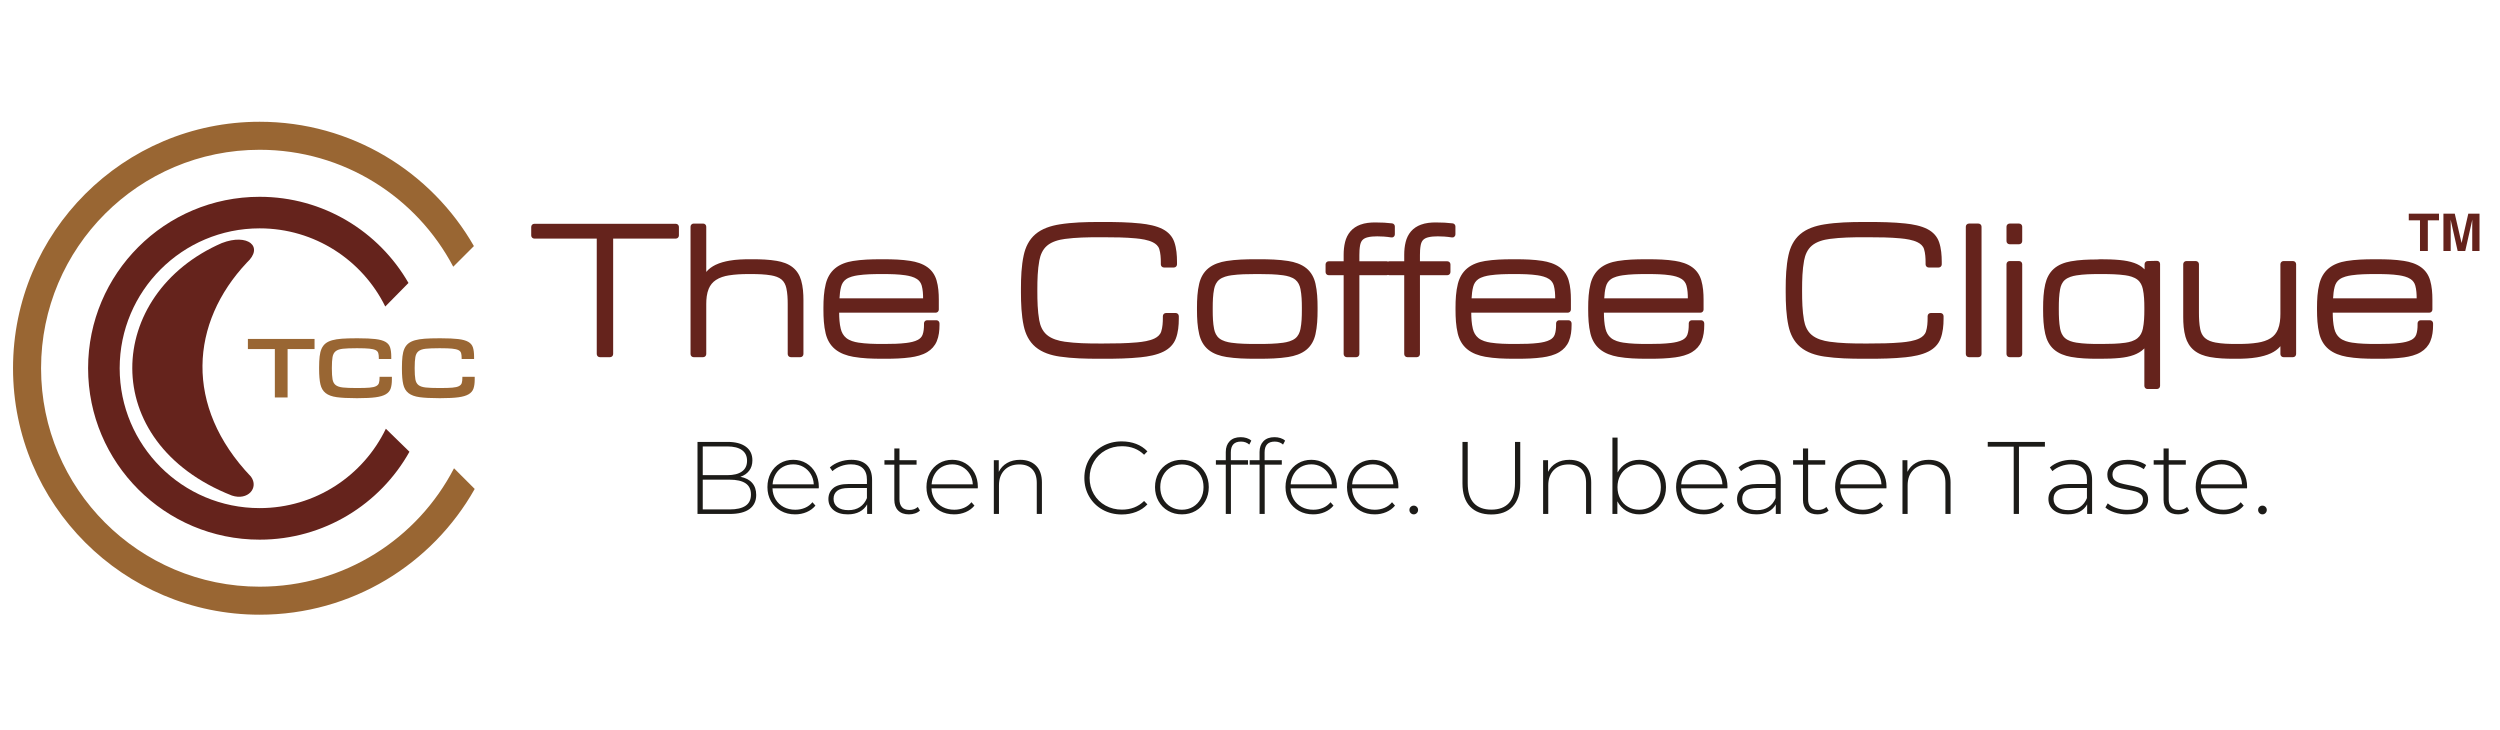 <?xml version="1.0" encoding="UTF-8"?>
<!DOCTYPE svg PUBLIC "-//W3C//DTD SVG 1.1//EN" "http://www.w3.org/Graphics/SVG/1.1/DTD/svg11.dtd">
<!-- Creator: CorelDRAW -->
<svg xmlns="http://www.w3.org/2000/svg" xml:space="preserve" width="48.285mm" height="14.097mm" version="1.1" style="shape-rendering:geometricPrecision; text-rendering:geometricPrecision; image-rendering:optimizeQuality; fill-rule:evenodd; clip-rule:evenodd"
viewBox="0 0 4828.54 1409.7"
 xmlns:xlink="http://www.w3.org/1999/xlink"
 xmlns:xodm="http://www.corel.com/coreldraw/odm/2003">
 <defs>
  <style type="text/css">
   <![CDATA[
    .fil2 {fill:#65231C}
    .fil0 {fill:#996633}
    .fil3 {fill:#1C1B18;fill-rule:nonzero}
    .fil4 {fill:#65231C;fill-rule:nonzero}
    .fil1 {fill:#996633;fill-rule:nonzero}
   ]]>
  </style>
 </defs>
 <g id="Layer_x0020_1">
  <g id="_105553378306976">
   <g>
    <path class="fil0" d="M501.49 235.16c177.18,0 331.75,96.68 413.81,240.12l-39.9 39.87c-70.64,-134.28 -211.56,-225.87 -373.91,-225.87 -233.16,0 -422.18,188.91 -422.18,421.92 0,233.02 189.02,421.92 422.18,421.92 163.5,0 305.27,-92.88 375.41,-228.71l39.95 39.93c-81.64,144.97 -237.04,242.9 -415.36,242.9 -263.07,0 -476.33,-213.13 -476.33,-476.04 0,-262.9 213.26,-476.04 476.33,-476.04z"/>
    <path class="fil1" d="M555.46 767.63l-24.62 0 0 -93.45 -52.06 0 0 -19.6 128.74 0 0 19.6 -52.06 0 0 93.45zm131.54 1.39c-15.08,0 -27.26,-0.62 -36.54,-1.9 -9.27,-1.26 -16.44,-3.89 -21.51,-7.89 -5.08,-4.01 -8.45,-9.67 -10.11,-17.02 -1.67,-7.34 -2.52,-17.13 -2.52,-29.41l0 -3.2c0,-8.14 0.35,-15.17 1.01,-21.11 0.67,-5.94 1.94,-10.97 3.8,-15.11 1.87,-4.13 4.44,-7.5 7.71,-10.1 3.27,-2.6 7.51,-4.63 12.72,-6.11 5.21,-1.46 11.54,-2.46 19.01,-3 7.48,-0.53 16.29,-0.79 26.43,-0.79l5.01 0c13.74,0 24.8,0.5 33.13,1.5 8.35,1 14.79,2.79 19.32,5.4 4.54,2.6 7.54,6.23 9.02,10.9 1.47,4.68 2.2,10.61 2.2,17.81l0 4.4 -24.03 0 0 -2.2c0,-3.73 -0.37,-6.83 -1.1,-9.3 -0.74,-2.47 -2.46,-4.37 -5.2,-5.7 -2.78,-1.33 -6.82,-2.28 -12.15,-2.81 -5.38,-0.52 -12.71,-0.8 -22.09,-0.8l-3.4 0c-10.72,0 -19.16,0.33 -25.4,1 -6.21,0.67 -10.88,2.28 -14.04,4.81 -3.14,2.53 -5.14,6.3 -6.02,11.3 -0.86,5.01 -1.29,11.84 -1.29,20.51l0 2c0,8.67 0.43,15.48 1.29,20.41 0.88,4.93 2.88,8.64 6.02,11.1 3.16,2.47 7.83,4.04 14.04,4.71 6.24,0.67 14.68,1 25.4,1l3.4 0c9.51,0 17.02,-0.24 22.59,-0.71 5.54,-0.46 9.75,-1.43 12.65,-2.89 2.86,-1.47 4.7,-3.47 5.5,-6 0.81,-2.54 1.21,-5.95 1.21,-10.21l0 -1.81 23.82 0 0 5.21c0,7.07 -0.81,12.91 -2.4,17.51 -1.6,4.6 -4.74,8.26 -9.42,11 -4.67,2.74 -11.24,4.67 -19.71,5.81 -8.48,1.13 -19.6,1.69 -33.34,1.69l-5.01 0zm159.98 0c-15.09,0 -27.27,-0.62 -36.55,-1.9 -9.27,-1.26 -16.44,-3.89 -21.52,-7.89 -5.07,-4.01 -8.44,-9.67 -10.1,-17.02 -1.68,-7.34 -2.51,-17.13 -2.51,-29.41l0 -3.2c0,-8.14 0.33,-15.17 1,-21.11 0.66,-5.94 1.94,-10.97 3.8,-15.11 1.87,-4.13 4.44,-7.5 7.71,-10.1 3.28,-2.6 7.51,-4.63 12.72,-6.11 5.2,-1.46 11.54,-2.46 19.02,-3 7.47,-0.53 16.28,-0.79 26.43,-0.79l5 0c13.75,0 24.79,0.5 33.13,1.5 8.35,1 14.78,2.79 19.32,5.4 4.54,2.6 7.55,6.23 9.02,10.9 1.46,4.68 2.19,10.61 2.19,17.81l0 4.4 -24.02 0 0 -2.2c0,-3.73 -0.37,-6.83 -1.1,-9.3 -0.74,-2.47 -2.47,-4.37 -5.21,-5.7 -2.76,-1.33 -6.81,-2.28 -12.14,-2.81 -5.37,-0.52 -12.71,-0.8 -22.1,-0.8l-3.4 0c-10.71,0 -19.15,0.33 -25.39,1 -6.21,0.67 -10.87,2.28 -14.04,4.81 -3.14,2.53 -5.14,6.3 -6.01,11.3 -0.87,5.01 -1.31,11.84 -1.31,20.51l0 2c0,8.67 0.44,15.48 1.31,20.41 0.87,4.93 2.87,8.64 6.01,11.1 3.17,2.47 7.83,4.04 14.04,4.71 6.24,0.67 14.68,1 25.39,1l3.4 0c9.52,0 17.03,-0.24 22.6,-0.71 5.54,-0.46 9.74,-1.43 12.64,-2.89 2.87,-1.47 4.71,-3.47 5.51,-6 0.8,-2.54 1.2,-5.95 1.2,-10.21l0 -1.81 23.83 0 0 5.21c0,7.07 -0.8,12.91 -2.4,17.51 -1.61,4.6 -4.74,8.26 -9.42,11 -4.67,2.74 -11.24,4.67 -19.72,5.81 -8.47,1.13 -19.58,1.69 -33.33,1.69l-5 0z"/>
    <path class="fil2" d="M501.47 380.1c122.98,0 230.32,66.97 287.48,166.41l-44.85 45.5c-44.06,-89.42 -136.15,-150.97 -242.63,-150.97 -149.31,0 -270.33,120.96 -270.33,270.16 0,149.2 121.02,270.16 270.33,270.16 107.4,0 200.18,-62.6 243.79,-153.3l45.57 44.46c-56.65,101.29 -165,169.78 -289.36,169.78 -182.98,0 -331.32,-148.24 -331.32,-331.1 0,-182.86 148.34,-331.1 331.32,-331.1z"/>
    <path class="fil2" d="M428.72 469.32c-225.83,98.08 -242.48,385.04 19.22,487.8 30.86,10.2 52.43,-14.82 36.84,-36.45 -130.01,-136.17 -117.22,-297.43 -8,-413.5 33.58,-30.85 1.69,-56.91 -48.06,-37.85z"/>
   </g>
   <g>
    <path class="fil2" d="M2680.83 505.14c0.75,-0.33 1.55,-0.5 2.4,-0.5l28.91 0 0 -12.74c0,-8.26 0.79,-16.57 2.8,-24.58 1.87,-7.5 5.17,-14.43 10.2,-20.33 5.19,-6.07 11.84,-10.29 19.27,-13.07 8.97,-3.37 19.22,-4.31 28.74,-4.31 5.72,0 11.44,0.12 17.15,0.44 5.15,0.3 10.29,0.74 15.41,1.35 3.05,0.35 5.32,2.9 5.32,5.97l0 15.27c0,1.81 -0.72,3.38 -2.11,4.57 -1.38,1.19 -3.05,1.65 -4.84,1.36 -4.81,-0.75 -9.65,-1.36 -14.51,-1.67 -4.16,-0.28 -8.32,-0.44 -12.49,-0.44 -6.2,0 -13.15,0.36 -19.17,1.99 -3.51,0.94 -7.07,2.55 -9.55,5.28 -2.47,2.72 -3.76,6.45 -4.43,10 -1.16,6.13 -1.42,12.67 -1.42,18.89l0 12.02 52.91 0c3.31,0 6.01,2.7 6.01,6.01l0 14.84c0,3.3 -2.7,6.01 -6.01,6.01l-52.91 0 0 152.33c0,3.31 -2.71,6.01 -6.02,6.01l-18.33 0c-3.32,0 -6.02,-2.7 -6.02,-6.01l0 -152.33 -28.91 0c-0.85,0 -1.65,-0.18 -2.4,-0.5 -0.73,0.32 -1.54,0.5 -2.39,0.5l-52.91 0 0 152.33c0,3.31 -2.71,6.01 -6.02,6.01l-18.33 0c-3.32,0 -6.02,-2.7 -6.02,-6.01l0 -152.33 -28.9 0c-3.32,0 -6.01,-2.71 -6.01,-6.01l0 -14.84c0,-3.31 2.69,-6.01 6.01,-6.01l28.9 0 0 -12.74c0,-8.26 0.79,-16.57 2.8,-24.58 1.88,-7.5 5.17,-14.43 10.21,-20.33 5.18,-6.07 11.83,-10.29 19.26,-13.07 8.98,-3.37 19.22,-4.31 28.75,-4.31 5.71,0 11.43,0.12 17.14,0.44 5.16,0.3 10.3,0.74 15.43,1.35 3.04,0.35 5.3,2.9 5.3,5.97l0 15.27c0,1.81 -0.71,3.38 -2.11,4.57 -1.38,1.19 -3.05,1.65 -4.84,1.36 -4.81,-0.75 -9.65,-1.36 -14.51,-1.67 -4.15,-0.28 -8.32,-0.44 -12.49,-0.44 -6.2,0 -13.14,0.36 -19.16,1.99 -3.51,0.94 -7.06,2.55 -9.56,5.28 -2.47,2.72 -3.76,6.45 -4.43,10 -1.15,6.13 -1.42,12.67 -1.42,18.89l0 12.02 52.91 0c0.85,0 1.66,0.17 2.39,0.5zm-1528.25 -44.31l-120.57 0c-3.31,0 -6.01,-2.7 -6.01,-6.01l0 -16.58c0,-3.31 2.7,-6.01 6.01,-6.01l273.25 0c3.31,0 6.01,2.7 6.01,6.01l0 16.58c0,3.31 -2.7,6.01 -6.01,6.01l-121 0 0 223c0,3.31 -2.71,6.01 -6.02,6.01l-19.65 0c-3.31,0 -6.01,-2.7 -6.01,-6.01l0 -223zm211.51 64.36c0,-0.01 0,-0.01 0,-0.01 4.82,-5.93 11.14,-10.37 17.98,-13.69 8.37,-4.04 17.78,-6.47 26.9,-8.07 12.81,-2.25 26.47,-2.71 39.46,-2.71l6.11 0c15.07,0 30.88,0.57 45.76,3.14 10.82,1.87 21.93,5.43 30.64,12.34 8.26,6.54 13.52,15.3 16.45,25.35 3.52,12.07 4.38,25.65 4.38,38.18l0 104.11c0,3.31 -2.69,6.01 -6.01,6.01l-18.34 0c-3.31,0 -6.01,-2.7 -6.01,-6.01l0 -96.4c0,-10.1 -0.43,-21.28 -2.69,-31.17 -1.42,-6.2 -4.1,-11.97 -8.98,-16.2 -5.44,-4.7 -13.28,-7 -20.23,-8.22 -12.41,-2.15 -25.9,-2.53 -38.46,-2.53l-6.12 0c-12.37,0 -25.01,0.59 -37.24,2.55 -8.69,1.38 -17.53,4.01 -24.92,8.9 -6.39,4.21 -10.94,9.88 -13.92,16.94 -3.76,8.95 -4.76,19.67 -4.76,29.29l0 96.84c0,3.31 -2.71,6.01 -6.02,6.01l-18.33 0c-3.32,0 -6.01,-2.7 -6.01,-6.01l0 -246.03c0,-3.31 2.69,-6.01 6.01,-6.01l18.33 0c3.31,0 6.02,2.7 6.02,6.01l0 87.39zm256.66 78.72c0.06,10.21 0.67,21.33 3.09,31.15 1.72,6.98 4.98,13.13 10.62,17.71 6.47,5.27 15.62,7.74 23.72,8.97 14.5,2.2 30.07,2.55 44.71,2.55l6.55 0c13.49,0 27.55,-0.27 40.94,-1.92 7.22,-0.88 16.07,-2.52 22.5,-6.06 4.16,-2.28 7.39,-5.4 9.04,-9.89 2.14,-5.82 2.69,-12.71 2.69,-18.86l0 -3.05c0,-3.32 2.7,-6.02 6.01,-6.02l17.9 0c3.32,0 6.02,2.7 6.02,6.02l0 3.48c0,10.39 -1.19,21.5 -5.27,31.14 -3.79,8.93 -10.07,15.86 -18.35,20.89 -9.58,5.82 -21.42,8.68 -32.43,10.2 -15.67,2.16 -31.94,2.67 -47.75,2.67l-7.85 0c-18.02,0 -37.19,-0.62 -54.96,-3.79 -12.6,-2.26 -25.39,-6.58 -35.32,-14.91 -9.39,-7.87 -15.05,-18.27 -17.92,-30.09 -3.52,-14.51 -4.32,-30.67 -4.32,-45.55l0 -4.37c0,-15.04 0.82,-31.5 4.55,-46.12 2.98,-11.63 8.61,-21.99 17.91,-29.73 9.74,-8.13 22.17,-12.25 34.53,-14.27 17.07,-2.78 35.21,-3.35 52.48,-3.35l7.41 0c16.76,0 34.35,0.52 50.92,3.13 11.53,1.81 23.6,5.35 33.15,12.27 8.72,6.32 14.46,14.97 17.51,25.26 3.5,11.79 4.4,25.01 4.4,37.26l0 19.26c0,3.32 -2.7,6.02 -6.01,6.02l-186.47 0zm501.16 88.98c-24.72,0 -50.79,-0.6 -75.29,-4.21 -16.53,-2.43 -33.68,-7.63 -46.66,-18.58 -12.43,-10.5 -19.33,-24.93 -22.73,-40.62 -4.49,-20.8 -5.36,-43.95 -5.36,-65.18l0 -6.97c0,-21.03 0.87,-43.95 5.37,-64.53 3.39,-15.55 10.23,-29.87 22.48,-40.37 12.86,-11.02 30.13,-16.38 46.6,-19.04 24.51,-3.95 50.8,-4.65 75.59,-4.65l10.04 0c23.44,0 47.61,0.38 70.92,2.86 14.15,1.51 30.52,4.42 43.21,11.14 10.44,5.54 18.21,13.72 22.07,24.95 4.1,11.9 5.13,25.66 5.13,38.16l0 4.8c0,3.31 -2.69,6.02 -6.01,6.02l-19.21 0c-3.32,0 -6.01,-2.71 -6.01,-6.02l0 -3.92c0,-8.26 -0.53,-17.77 -3,-25.69 -1.93,-6.14 -6.68,-10.17 -12.27,-13.01 -9.37,-4.77 -22.62,-6.68 -32.97,-7.66 -20.5,-1.93 -41.71,-2.16 -62.29,-2.16l-9.17 0c-21.45,0 -44.04,0.39 -65.33,3.22 -11.93,1.59 -25.28,5.06 -34.65,13.02 -8.66,7.36 -12.97,17.85 -15,28.79 -3.3,17.75 -3.83,37.38 -3.83,55.39l0 4.37c0,17.96 0.47,37.49 3.61,55.22 1.93,10.9 6.18,21.22 14.78,28.53 9.39,7.97 22.76,11.55 34.71,13.24 21.33,3.02 44.19,3.43 65.71,3.43l9.17 0c21.32,0 43.25,-0.22 64.49,-2.16 10.62,-0.96 24.44,-2.86 34.08,-7.68 5.78,-2.89 10.63,-7 12.68,-13.27 2.64,-8.08 3.2,-17.84 3.2,-26.28l0 -3.49c0,-3.31 2.71,-6.01 6.02,-6.01l18.77 0c3.32,0 6.01,2.7 6.01,6.01l0 5.24c0,12.65 -1.22,26.52 -5.86,38.39 -4.4,11.27 -12.67,19.33 -23.4,24.77 -13.13,6.65 -29.7,9.57 -44.21,11.09 -23.35,2.44 -47.45,2.86 -70.9,2.86l-10.49 0zm302.49 0c-18.15,0 -37.33,-0.51 -55.27,-3.34 -12.45,-1.96 -25.28,-5.94 -35.17,-14.01 -9.44,-7.69 -14.96,-18.16 -17.76,-29.86 -3.54,-14.75 -4.32,-31.14 -4.32,-46.26l0 -5.67c0,-15.03 0.76,-31.41 4.32,-46.06 2.83,-11.64 8.39,-21.99 17.76,-29.63 9.89,-8.07 22.72,-12.04 35.17,-14 17.94,-2.84 37.12,-3.35 55.27,-3.35l8.3 0c18.15,0 37.32,0.51 55.28,3.35 12.43,1.96 25.27,5.93 35.17,14 9.37,7.65 14.86,18.02 17.55,29.71 3.37,14.67 4.08,30.97 4.08,45.98l0 5.67c0,15.1 -0.73,31.42 -4.08,46.19 -2.67,11.75 -8.13,22.24 -17.55,29.93 -9.9,8.07 -22.74,12.05 -35.17,14.01 -17.96,2.83 -37.13,3.34 -55.28,3.34l-8.3 0zm417.2 -88.98c0.07,10.21 0.66,21.33 3.09,31.15 1.71,6.98 4.97,13.13 10.61,17.71 6.47,5.27 15.62,7.74 23.73,8.97 14.5,2.2 30.06,2.55 44.71,2.55l6.54 0c13.51,0 27.55,-0.27 40.96,-1.92 7.2,-0.88 16.05,-2.52 22.49,-6.06 4.16,-2.28 7.39,-5.4 9.04,-9.89 2.13,-5.82 2.68,-12.71 2.68,-18.86l0 -3.05c0,-3.32 2.71,-6.02 6.02,-6.02l17.89 0c3.32,0 6.02,2.7 6.02,6.02l0 3.48c0,10.39 -1.19,21.5 -5.27,31.14 -3.79,8.93 -10.06,15.86 -18.35,20.89 -9.58,5.82 -21.42,8.68 -32.42,10.2 -15.67,2.16 -31.94,2.67 -47.74,2.67l-7.86 0c-18.02,0 -37.2,-0.62 -54.97,-3.79 -12.6,-2.26 -25.38,-6.58 -35.32,-14.91 -9.39,-7.87 -15.05,-18.27 -17.91,-30.09 -3.53,-14.51 -4.32,-30.67 -4.32,-45.55l0 -4.37c0,-15.04 0.81,-31.5 4.55,-46.12 2.98,-11.63 8.62,-21.99 17.9,-29.73 9.75,-8.13 22.18,-12.25 34.53,-14.27 17.08,-2.78 35.21,-3.35 52.48,-3.35l7.43 0c16.75,0 34.33,0.52 50.9,3.13 11.54,1.81 23.6,5.35 33.16,12.27 8.71,6.32 14.47,14.97 17.52,25.26 3.48,11.79 4.38,25.01 4.38,37.26l0 19.26c0,3.32 -2.7,6.02 -6.01,6.02l-186.46 0zm256.21 0c0.06,10.21 0.67,21.33 3.09,31.15 1.72,6.98 4.98,13.13 10.62,17.71 6.47,5.27 15.62,7.74 23.72,8.97 14.5,2.2 30.07,2.55 44.71,2.55l6.55 0c13.49,0 27.55,-0.27 40.94,-1.92 7.22,-0.88 16.07,-2.52 22.51,-6.06 4.16,-2.28 7.38,-5.4 9.03,-9.89 2.14,-5.82 2.69,-12.71 2.69,-18.86l0 -3.05c0,-3.32 2.71,-6.02 6.01,-6.02l17.9 0c3.31,0 6.02,2.7 6.02,6.02l0 3.48c0,10.39 -1.2,21.5 -5.28,31.14 -3.78,8.93 -10.06,15.86 -18.34,20.89 -9.59,5.82 -21.42,8.68 -32.43,10.2 -15.67,2.16 -31.94,2.67 -47.74,2.67l-7.86 0c-18.02,0 -37.19,-0.62 -54.96,-3.79 -12.6,-2.26 -25.39,-6.58 -35.32,-14.91 -9.39,-7.87 -15.05,-18.27 -17.92,-30.09 -3.52,-14.51 -4.32,-30.67 -4.32,-45.55l0 -4.37c0,-15.04 0.82,-31.5 4.55,-46.12 2.97,-11.63 8.62,-21.99 17.91,-29.73 9.74,-8.13 22.16,-12.25 34.53,-14.27 17.07,-2.78 35.21,-3.35 52.48,-3.35l7.41 0c16.76,0 34.35,0.52 50.92,3.13 11.53,1.81 23.6,5.35 33.15,12.27 8.72,6.32 14.47,14.97 17.51,25.26 3.49,11.79 4.4,25.01 4.4,37.26l0 19.26c0,3.32 -2.7,6.02 -6.02,6.02l-186.46 0zm501.17 88.98c-24.73,0 -50.8,-0.6 -75.3,-4.21 -16.53,-2.43 -33.68,-7.63 -46.66,-18.58 -12.43,-10.5 -19.33,-24.93 -22.72,-40.62 -4.5,-20.8 -5.38,-43.95 -5.38,-65.18l0 -6.97c0,-21.03 0.89,-43.95 5.38,-64.53 3.39,-15.55 10.23,-29.87 22.48,-40.37 12.86,-11.02 30.13,-16.38 46.6,-19.04 24.51,-3.95 50.8,-4.65 75.6,-4.65l10.03 0c23.44,0 47.61,0.38 70.92,2.86 14.15,1.51 30.53,4.42 43.21,11.14 10.44,5.54 18.21,13.72 22.07,24.95 4.1,11.9 5.13,25.66 5.13,38.16l0 4.8c0,3.31 -2.69,6.02 -6.01,6.02l-19.21 0c-3.32,0 -6.01,-2.71 -6.01,-6.02l0 -3.92c0,-8.26 -0.53,-17.77 -3,-25.69 -1.93,-6.14 -6.68,-10.17 -12.26,-13.01 -9.38,-4.77 -22.63,-6.68 -32.98,-7.66 -20.5,-1.93 -41.71,-2.16 -62.29,-2.16l-9.17 0c-21.46,0 -44.04,0.39 -65.33,3.22 -11.93,1.59 -25.28,5.06 -34.65,13.02 -8.66,7.36 -12.97,17.85 -15,28.79 -3.3,17.75 -3.83,37.38 -3.83,55.39l0 4.37c0,17.96 0.47,37.49 3.62,55.22 1.92,10.9 6.18,21.22 14.77,28.53 9.38,7.97 22.76,11.55 34.71,13.24 21.34,3.02 44.19,3.43 65.71,3.43l9.17 0c21.32,0 43.25,-0.22 64.49,-2.16 10.62,-0.96 24.44,-2.86 34.08,-7.68 5.78,-2.89 10.63,-7 12.68,-13.27 2.64,-8.08 3.2,-17.84 3.2,-26.28l0 -3.49c0,-3.31 2.71,-6.01 6.02,-6.01l18.77 0c3.32,0 6.01,2.7 6.01,6.01l0 5.24c0,12.65 -1.22,26.52 -5.86,38.39 -4.4,11.27 -12.67,19.33 -23.4,24.77 -13.12,6.65 -29.7,9.57 -44.21,11.09 -23.35,2.44 -47.45,2.86 -70.91,2.86l-10.47 0zm222.17 -3.05l-18.33 0c-3.32,0 -6.02,-2.7 -6.02,-6.01l0 -246.03c0,-3.31 2.7,-6.01 6.02,-6.01l18.33 0c3.31,0 6.02,2.7 6.02,6.01l0 246.03c0,3.31 -2.71,6.01 -6.02,6.01zm78.56 0l-18.33 0c-3.31,0 -6.01,-2.7 -6.01,-6.01l0 -173.61c0,-3.32 2.7,-6.02 6.01,-6.02l18.33 0c3.32,0 6.02,2.7 6.02,6.02l0 173.61c0,3.31 -2.7,6.01 -6.02,6.01zm0 -218.11l-18.33 0c-3.31,0 -6.01,-2.69 -6.01,-6.01l0 -27.92c0,-3.31 2.7,-6.01 6.01,-6.01l18.33 0c3.32,0 6.02,2.7 6.02,6.01l0 27.92c0,3.32 -2.7,6.01 -6.02,6.01zm241.91 201.1c-0.37,0.39 -0.75,0.77 -1.15,1.14 -5.41,5.24 -12.07,8.94 -19.09,11.57 -8.63,3.23 -18.11,4.88 -27.26,5.8 -12.34,1.23 -24.88,1.55 -37.27,1.55l-6.55 0c-16.55,0 -34.08,-0.62 -50.39,-3.58 -11.91,-2.17 -23.82,-6.4 -33.02,-14.49 -8.97,-7.9 -14.1,-18.49 -16.73,-30 -3.34,-14.61 -4.08,-30.68 -4.08,-45.62l0 -4.8c0,-14.84 0.74,-30.9 4.08,-45.41 2.63,-11.36 7.68,-21.85 16.47,-29.73 9.08,-8.15 20.99,-12.38 32.84,-14.53 16.36,-2.97 34.01,-3.58 50.62,-3.59l5.9 -0.42c0.14,-0.01 0.28,-0.01 0.43,-0.01 12.74,0 25.66,0.31 38.34,1.55 9.17,0.92 18.72,2.51 27.41,5.64 7.08,2.54 13.75,6.22 19.07,11.62 0.27,0.28 0.55,0.57 0.82,0.86l0 -10.16c0,-3.27 2.61,-5.94 5.87,-6.02l17.89 -0.43c1.69,-0.05 3.15,0.53 4.36,1.71 1.2,1.17 1.81,2.62 1.81,4.3l0 235.55c0,3.31 -2.7,6.02 -6.02,6.02l-18.33 0c-3.31,0 -6.02,-2.71 -6.02,-6.02l0 -72.5zm262.77 -4.15c-4.96,5.93 -11.31,10.35 -18.28,13.61 -8.44,3.96 -17.9,6.33 -27.07,7.9 -12.71,2.18 -26.11,2.7 -38.99,2.7l-6.11 0c-15.08,0 -30.98,-0.62 -45.83,-3.36 -10.96,-2.03 -22.01,-5.88 -30.68,-13.07 -8.18,-6.78 -13.42,-15.71 -16.35,-25.87 -3.49,-12.13 -4.38,-25.73 -4.38,-38.3l0 -102.07c0,-3.32 2.7,-6.02 6.01,-6.02l18.33 0c3.32,0 6.03,2.7 6.03,6.02l0 93.35c0,10.48 0.4,21.87 2.5,32.17 1.32,6.51 4.01,12.51 9.02,17 5.54,4.94 13.29,7.47 20.46,8.82 12.43,2.34 26.19,2.73 38.82,2.73l6.11 0c12.28,0 24.87,-0.57 37.01,-2.54 8.62,-1.4 17.38,-3.99 24.79,-8.72 6.43,-4.12 10.91,-9.82 13.82,-16.86 3.8,-9.16 4.79,-20.17 4.79,-29.98l0 -95.97c0,-3.32 2.7,-6.02 6.01,-6.02l18.34 0c3.31,0 6.01,2.7 6.01,6.02l0 173.61c0,3.31 -2.7,6.01 -6.01,6.01l-18.34 0c-3.31,0 -6.01,-2.7 -6.01,-6.01l0 -15.15zm101.08 -64.77c0.07,10.21 0.68,21.33 3.09,31.15 1.73,6.98 4.98,13.13 10.62,17.71 6.47,5.27 15.62,7.74 23.72,8.97 14.51,2.2 30.07,2.55 44.71,2.55l6.55 0c13.5,0 27.55,-0.27 40.95,-1.92 7.22,-0.88 16.06,-2.52 22.5,-6.06 4.15,-2.28 7.38,-5.4 9.04,-9.89 2.14,-5.82 2.68,-12.71 2.68,-18.86l0 -3.05c0,-3.32 2.7,-6.02 6.02,-6.02l17.89 0c3.32,0 6.03,2.7 6.03,6.02l0 3.48c0,10.39 -1.2,21.5 -5.28,31.14 -3.79,8.93 -10.06,15.86 -18.35,20.89 -9.58,5.82 -21.42,8.68 -32.42,10.2 -15.67,2.16 -31.94,2.67 -47.75,2.67l-7.86 0c-18.02,0 -37.19,-0.62 -54.96,-3.79 -12.6,-2.26 -25.39,-6.58 -35.32,-14.91 -9.39,-7.87 -15.04,-18.27 -17.92,-30.09 -3.52,-14.51 -4.31,-30.67 -4.31,-45.55l0 -4.37c0,-15.04 0.81,-31.5 4.55,-46.12 2.97,-11.63 8.61,-21.99 17.91,-29.73 9.73,-8.13 22.16,-12.25 34.53,-14.27 17.06,-2.78 35.2,-3.35 52.47,-3.35l7.42 0c16.76,0 34.34,0.52 50.92,3.13 11.53,1.81 23.59,5.35 33.14,12.27 8.72,6.32 14.47,14.97 17.52,25.26 3.49,11.79 4.39,25.01 4.39,37.26l0 19.26c0,3.32 -2.7,6.02 -6.01,6.02l-186.47 0zm-2722.6 -27.73l0 -0.1c0,-7.92 -0.5,-16.67 -2.62,-24.35 -1.5,-5.41 -4.48,-9.61 -9.14,-12.76 -6.23,-4.21 -15.07,-6.23 -22.39,-7.33 -13.6,-2.01 -28.17,-2.33 -41.9,-2.33l-6.11 0c-14.27,0 -29.31,0.32 -43.45,2.34 -7.59,1.09 -16.76,3.18 -23.13,7.68 -5.08,3.59 -8.08,8.54 -9.66,14.52 -1.86,7.04 -2.69,14.83 -3.07,22.33l161.47 0zm649.38 88.11c15.06,0 30.96,-0.29 45.89,-2.34 7.95,-1.1 17.29,-3.38 23.67,-8.53 5.59,-4.53 8.48,-10.97 9.88,-17.9 2.33,-11.43 2.73,-24.24 2.73,-35.88l0 -5.67c0,-11.64 -0.4,-24.45 -2.73,-35.89 -1.4,-6.93 -4.29,-13.36 -9.88,-17.89 -6.38,-5.15 -15.72,-7.44 -23.67,-8.54 -14.93,-2.05 -30.82,-2.34 -45.89,-2.34l-7.85 0c-15.05,0 -30.95,0.29 -45.88,2.34 -7.95,1.1 -17.29,3.39 -23.66,8.54 -5.59,4.53 -8.49,10.97 -9.9,17.89 -2.32,11.44 -2.7,24.25 -2.7,35.89l0 5.67c0,11.64 0.38,24.45 2.7,35.88 1.41,6.93 4.31,13.37 9.9,17.9 6.37,5.15 15.71,7.43 23.66,8.53 14.93,2.05 30.83,2.34 45.88,2.34l7.85 0zm571.46 -88.11l0 -0.1c0,-7.92 -0.5,-16.67 -2.62,-24.35 -1.5,-5.41 -4.47,-9.61 -9.13,-12.76 -6.24,-4.21 -15.08,-6.23 -22.4,-7.33 -13.6,-2.01 -28.17,-2.33 -41.9,-2.33l-6.11 0c-14.27,0 -29.31,0.32 -43.45,2.34 -7.58,1.09 -16.76,3.18 -23.13,7.68 -5.07,3.59 -8.08,8.54 -9.66,14.52 -1.86,7.04 -2.69,14.83 -3.07,22.33l161.47 0zm256.21 0l0 -0.1c0,-7.92 -0.5,-16.67 -2.61,-24.35 -1.5,-5.41 -4.48,-9.61 -9.14,-12.76 -6.23,-4.21 -15.07,-6.23 -22.39,-7.33 -13.61,-2.01 -28.17,-2.33 -41.9,-2.33l-6.11 0c-14.27,0 -29.31,0.32 -43.45,2.34 -7.59,1.09 -16.76,3.18 -23.13,7.68 -5.07,3.59 -8.08,8.54 -9.66,14.52 -1.86,7.04 -2.7,14.83 -3.07,22.33l161.46 0zm800.86 88.11c14.49,0 29.76,-0.32 44.11,-2.34 8.06,-1.14 17.03,-3.51 23.45,-8.74 5.73,-4.66 8.81,-11.11 10.37,-18.22 2.5,-11.44 2.91,-24.54 2.91,-36.23l0 -4.79c0,-11.58 -0.43,-24.45 -2.91,-35.8 -1.54,-7 -4.58,-13.42 -10.3,-17.93 -6.46,-5.11 -15.5,-7.46 -23.52,-8.59 -14.35,-2.02 -29.62,-2.34 -44.11,-2.34l-7.42 0c-14.02,0 -29.06,0.33 -42.92,2.55 -7.57,1.21 -16.19,3.61 -22.15,8.67 -5.38,4.57 -8.05,11.1 -9.33,17.91 -2.14,11.4 -2.52,23.95 -2.52,35.53l0 4.79c0,11.7 0.36,24.45 2.52,35.98 1.3,6.9 4.01,13.46 9.4,18.17 5.92,5.19 14.47,7.63 22.08,8.84 13.86,2.22 28.9,2.54 42.92,2.54l7.42 0zm606.81 -88.11l0 -0.1c0,-7.92 -0.5,-16.67 -2.62,-24.35 -1.5,-5.41 -4.47,-9.61 -9.14,-12.76 -6.24,-4.21 -15.06,-6.23 -22.39,-7.33 -13.6,-2.01 -28.16,-2.33 -41.89,-2.33l-6.11 0c-14.27,0 -29.32,0.32 -43.46,2.34 -7.59,1.09 -16.76,3.18 -23.12,7.68 -5.08,3.59 -8.08,8.54 -9.66,14.52 -1.87,7.04 -2.7,14.83 -3.07,22.33l161.46 0z"/>
    <path class="fil3" d="M1429.91 920.89c9.95,1.86 17.55,5.77 22.78,11.73 5.24,5.97 7.86,13.72 7.86,23.26 0,11.8 -4.32,20.88 -12.93,27.24 -8.63,6.36 -21.42,9.54 -38.39,9.54l-62.07 0 0 -139.16 58.09 0c15.11,0 26.89,3.08 35.3,9.24 8.43,6.17 12.63,14.94 12.63,26.34 0,7.95 -2.08,14.65 -6.26,20.08 -4.18,5.44 -9.85,9.35 -17.01,11.73zm-72.61 -58.64l0 55.47 47.55 0c12.2,0 21.58,-2.36 28.15,-7.06 6.56,-4.71 9.85,-11.64 9.85,-20.78 0,-9.01 -3.29,-15.87 -9.85,-20.58 -6.57,-4.7 -15.95,-7.05 -28.15,-7.05l-47.55 0zm51.93 121.66c13.52,0 23.77,-2.35 30.73,-7.05 6.96,-4.71 10.44,-11.96 10.44,-21.77 0,-9.81 -3.48,-17.03 -10.44,-21.67 -6.96,-4.64 -17.21,-6.96 -30.73,-6.96l-51.93 0 0 57.45 51.93 0zm172.07 -40.74l-89.32 0c0.27,8.08 2.32,15.26 6.17,21.56 3.84,6.3 9.05,11.17 15.61,14.61 6.57,3.45 13.97,5.17 22.19,5.17 6.76,0 13.03,-1.22 18.8,-3.68 5.76,-2.45 10.57,-6.06 14.42,-10.83l5.77 6.56c-4.51,5.43 -10.18,9.61 -17.01,12.52 -6.83,2.92 -14.23,4.38 -22.18,4.38 -10.35,0 -19.57,-2.25 -27.66,-6.76 -8.09,-4.5 -14.41,-10.73 -18.99,-18.68 -4.58,-7.96 -6.87,-17.04 -6.87,-27.25 0,-10.07 2.16,-19.11 6.47,-27.13 4.31,-8.03 10.24,-14.28 17.8,-18.79 7.57,-4.51 16.05,-6.76 25.46,-6.76 9.43,0 17.88,2.22 25.37,6.66 7.5,4.44 13.39,10.64 17.71,18.59 4.31,7.96 6.46,16.97 6.46,27.04l-0.2 2.79zm-49.34 -46.33c-7.29,0 -13.85,1.63 -19.69,4.87 -5.83,3.25 -10.51,7.82 -14.02,13.72 -3.51,5.9 -5.54,12.55 -6.07,19.98l79.57 0c-0.39,-7.43 -2.38,-14.06 -5.96,-19.88 -3.58,-5.84 -8.29,-10.41 -14.12,-13.72 -5.85,-3.32 -12.41,-4.97 -19.71,-4.97zm112.4 -8.75c12.87,0 22.74,3.28 29.65,9.85 6.89,6.56 10.34,16.2 10.34,28.92l0 65.8 -9.55 0 0 -18.49c-3.31,6.1 -8.16,10.84 -14.52,14.22 -6.37,3.38 -14,5.07 -22.88,5.07 -11.53,0 -20.66,-2.72 -27.35,-8.15 -6.7,-5.44 -10.05,-12.6 -10.05,-21.47 0,-8.62 3.08,-15.61 9.25,-20.98 6.17,-5.36 16.02,-8.05 29.54,-8.05l35.61 0 0 -8.35c0,-9.68 -2.62,-17.03 -7.86,-22.07 -5.23,-5.03 -12.89,-7.55 -22.97,-7.55 -6.9,0 -13.5,1.19 -19.79,3.58 -6.31,2.38 -11.64,5.57 -16.02,9.54l-4.97 -7.16c5.17,-4.64 11.41,-8.25 18.69,-10.83 7.3,-2.59 14.93,-3.88 22.88,-3.88zm-5.57 97.22c8.62,0 15.96,-1.99 21.99,-5.97 6.03,-3.97 10.57,-9.74 13.62,-17.29l0 -19.48 -35.4 0c-10.22,0 -17.62,1.85 -22.19,5.56 -4.58,3.71 -6.86,8.81 -6.86,15.31 0,6.76 2.52,12.1 7.56,16 5.04,3.91 12.13,5.87 21.28,5.87zm138.06 0.79c-2.52,2.39 -5.66,4.22 -9.45,5.47 -3.78,1.26 -7.72,1.89 -11.84,1.89 -9.01,0 -15.97,-2.49 -20.88,-7.46 -4.91,-4.96 -7.36,-11.89 -7.36,-20.77l0 -67.79 -19.1 0 0 -8.56 19.1 0 0 -22.66 9.94 0 0 22.66 33.03 0 0 8.56 -33.03 0 0 66.79c0,6.77 1.63,11.9 4.88,15.42 3.25,3.51 8.06,5.26 14.42,5.26 6.51,0 11.87,-1.92 16.12,-5.76l4.17 6.95zm111.61 -42.93l-89.32 0c0.26,8.08 2.31,15.26 6.16,21.56 3.85,6.3 9.06,11.17 15.62,14.61 6.56,3.45 13.95,5.17 22.18,5.17 6.76,0 13.02,-1.22 18.8,-3.68 5.77,-2.45 10.57,-6.06 14.42,-10.83l5.76 6.56c-4.5,5.43 -10.17,9.61 -17,12.52 -6.83,2.92 -14.22,4.38 -22.19,4.38 -10.33,0 -19.55,-2.25 -27.64,-6.76 -8.09,-4.5 -14.43,-10.73 -19,-18.68 -4.58,-7.96 -6.86,-17.04 -6.86,-27.25 0,-10.07 2.15,-19.11 6.46,-27.13 4.31,-8.03 10.25,-14.28 17.8,-18.79 7.56,-4.51 16.05,-6.76 25.47,-6.76 9.41,0 17.87,2.22 25.36,6.66 7.49,4.44 13.4,10.64 17.71,18.59 4.31,7.96 6.46,16.97 6.46,27.04l-0.19 2.79zm-49.34 -46.33c-7.3,0 -13.86,1.63 -19.69,4.87 -5.84,3.25 -10.52,7.82 -14.03,13.72 -3.52,5.9 -5.54,12.55 -6.07,19.98l79.58 0c-0.41,-7.43 -2.39,-14.06 -5.98,-19.88 -3.58,-5.84 -8.28,-10.41 -14.12,-13.72 -5.83,-3.32 -12.4,-4.97 -19.69,-4.97zm131.1 -8.75c12.99,0 23.27,3.77 30.83,11.34 7.56,7.55 11.34,18.41 11.34,32.59l0 60.64 -9.95 0 0 -59.84c0,-11.66 -2.95,-20.54 -8.85,-26.64 -5.9,-6.1 -14.15,-9.15 -24.76,-9.15 -12.2,0 -21.83,3.65 -28.85,10.94 -7.03,7.29 -10.55,17.1 -10.55,29.43l0 55.26 -9.94 0 0 -103.78 9.55 0 0 22.47c3.58,-7.29 8.91,-12.99 16.01,-17.09 7.09,-4.11 15.49,-6.17 25.17,-6.17zm196.34 105.57c-13.66,0 -25.96,-3.05 -36.9,-9.15 -10.94,-6.09 -19.57,-14.51 -25.86,-25.24 -6.3,-10.74 -9.45,-22.8 -9.45,-36.19 0,-13.39 3.15,-25.45 9.45,-36.18 6.29,-10.74 14.92,-19.15 25.86,-25.25 10.94,-6.1 23.24,-9.15 36.9,-9.15 10.09,0 19.36,1.63 27.86,4.87 8.48,3.25 15.71,8.06 21.68,14.42l-6.37 6.56c-11.14,-11 -25.4,-16.5 -42.77,-16.5 -11.67,0 -22.28,2.65 -31.83,7.95 -9.55,5.3 -17.04,12.62 -22.48,21.97 -5.44,9.34 -8.15,19.78 -8.15,31.31 0,11.53 2.71,21.97 8.15,31.31 5.44,9.35 12.93,16.67 22.48,21.97 9.55,5.31 20.16,7.96 31.83,7.96 17.24,0 31.5,-5.58 42.77,-16.71l6.37 6.56c-5.97,6.37 -13.23,11.2 -21.78,14.52 -8.56,3.31 -17.81,4.97 -27.76,4.97zm116.18 -0.2c-9.81,0 -18.67,-2.25 -26.56,-6.76 -7.89,-4.5 -14.09,-10.77 -18.59,-18.78 -4.52,-8.02 -6.77,-17.08 -6.77,-27.15 0,-10.07 2.25,-19.11 6.77,-27.13 4.5,-8.03 10.7,-14.28 18.59,-18.79 7.89,-4.51 16.75,-6.76 26.56,-6.76 9.81,0 18.67,2.25 26.55,6.76 7.9,4.51 14.1,10.76 18.61,18.79 4.51,8.02 6.76,17.06 6.76,27.13 0,10.07 -2.25,19.13 -6.76,27.15 -4.51,8.01 -10.71,14.28 -18.61,18.78 -7.88,4.51 -16.74,6.76 -26.55,6.76zm0 -8.95c7.96,0 15.08,-1.85 21.39,-5.57 6.29,-3.71 11.26,-8.87 14.91,-15.5 3.65,-6.62 5.47,-14.18 5.47,-22.67 0,-8.48 -1.82,-16.03 -5.47,-22.66 -3.65,-6.63 -8.62,-11.79 -14.91,-15.51 -6.31,-3.7 -13.43,-5.57 -21.39,-5.57 -7.96,0 -15.09,1.87 -21.38,5.57 -6.31,3.72 -11.28,8.88 -14.93,15.51 -3.65,6.63 -5.47,14.18 -5.47,22.66 0,8.49 1.82,16.05 5.47,22.67 3.65,6.63 8.62,11.79 14.93,15.5 6.29,3.72 13.42,5.57 21.38,5.57zm113.98 -131.61c-12.99,0 -19.48,6.96 -19.48,20.88l0 15.1 33.21 0 0 8.56 -33.02 0 0 95.22 -9.94 0 0 -95.22 -19.11 0 0 -8.56 19.11 0 0 -15.89c0,-8.76 2.52,-15.71 7.55,-20.88 5.04,-5.17 12.14,-7.76 21.29,-7.76 3.98,0 7.79,0.57 11.44,1.7 3.64,1.12 6.66,2.81 9.05,5.06l-3.97 7.56c-4.25,-3.85 -9.62,-5.77 -16.13,-5.77zm65.26 0c-13,0 -19.5,6.96 -19.5,20.88l0 15.1 33.23 0 0 8.56 -33.03 0 0 95.22 -9.95 0 0 -95.22 -19.09 0 0 -8.56 19.09 0 0 -15.89c0,-8.76 2.53,-15.71 7.57,-20.88 5.04,-5.17 12.13,-7.76 21.28,-7.76 3.98,0 7.79,0.57 11.44,1.7 3.65,1.12 6.66,2.81 9.05,5.06l-3.98 7.56c-4.24,-3.85 -9.61,-5.77 -16.11,-5.77zm119.96 90.27l-89.32 0c0.26,8.08 2.32,15.26 6.16,21.56 3.85,6.3 9.06,11.17 15.62,14.61 6.57,3.45 13.95,5.17 22.18,5.17 6.77,0 13.03,-1.22 18.8,-3.68 5.77,-2.45 10.57,-6.06 14.42,-10.83l5.77 6.56c-4.51,5.43 -10.18,9.61 -17.01,12.52 -6.83,2.92 -14.22,4.38 -22.18,4.38 -10.34,0 -19.56,-2.25 -27.65,-6.76 -8.09,-4.5 -14.43,-10.73 -19,-18.68 -4.58,-7.96 -6.86,-17.04 -6.86,-27.25 0,-10.07 2.16,-19.11 6.46,-27.13 4.32,-8.03 10.25,-14.28 17.81,-18.79 7.56,-4.51 16.04,-6.76 25.46,-6.76 9.41,0 17.87,2.22 25.36,6.66 7.5,4.44 13.4,10.64 17.71,18.59 4.31,7.96 6.46,16.97 6.46,27.04l-0.19 2.79zm-49.34 -46.33c-7.3,0 -13.86,1.63 -19.69,4.87 -5.84,3.25 -10.52,7.82 -14.03,13.72 -3.52,5.9 -5.54,12.55 -6.07,19.98l79.58 0c-0.4,-7.43 -2.39,-14.06 -5.97,-19.88 -3.58,-5.84 -8.29,-10.41 -14.13,-13.72 -5.83,-3.32 -12.39,-4.97 -19.69,-4.97zm168.1 46.33l-89.32 0c0.26,8.08 2.32,15.26 6.17,21.56 3.84,6.3 9.05,11.17 15.61,14.61 6.57,3.45 13.97,5.17 22.18,5.17 6.77,0 13.04,-1.22 18.8,-3.68 5.77,-2.45 10.58,-6.06 14.43,-10.83l5.77 6.56c-4.52,5.43 -10.18,9.61 -17.01,12.52 -6.83,2.92 -14.23,4.38 -22.18,4.38 -10.35,0 -19.57,-2.25 -27.66,-6.76 -8.09,-4.5 -14.42,-10.73 -18.99,-18.68 -4.58,-7.96 -6.87,-17.04 -6.87,-27.25 0,-10.07 2.16,-19.11 6.46,-27.13 4.32,-8.03 10.25,-14.28 17.81,-18.79 7.56,-4.51 16.05,-6.76 25.46,-6.76 9.42,0 17.88,2.22 25.37,6.66 7.5,4.44 13.39,10.64 17.7,18.59 4.31,7.96 6.47,16.97 6.47,27.04l-0.2 2.79zm-49.34 -46.33c-7.29,0 -13.86,1.63 -19.69,4.87 -5.84,3.25 -10.51,7.82 -14.02,13.72 -3.52,5.9 -5.55,12.55 -6.08,19.98l79.58 0c-0.39,-7.43 -2.38,-14.06 -5.96,-19.88 -3.58,-5.84 -8.29,-10.41 -14.13,-13.72 -5.84,-3.32 -12.4,-4.97 -19.7,-4.97zm79.18 96.62c-2.25,0 -4.21,-0.83 -5.87,-2.49 -1.66,-1.65 -2.48,-3.67 -2.48,-6.06 0,-2.39 0.82,-4.37 2.48,-5.97 1.66,-1.59 3.62,-2.38 5.87,-2.38 2.26,0 4.21,0.79 5.87,2.38 1.66,1.6 2.49,3.58 2.49,5.97 0,2.39 -0.83,4.41 -2.49,6.06 -1.66,1.66 -3.61,2.49 -5.87,2.49zm149.8 0.2c-17.64,0 -31.34,-5.11 -41.09,-15.31 -9.74,-10.21 -14.62,-25.11 -14.62,-44.73l0 -80.12 10.15 0 0 79.72c0,17.09 3.91,29.89 11.74,38.38 7.83,8.47 19.16,12.72 34.02,12.72 14.72,0 25.99,-4.25 33.82,-12.72 7.82,-8.49 11.73,-21.29 11.73,-38.38l0 -79.72 10.15 0 0 80.12c0,19.62 -4.91,34.52 -14.73,44.73 -9.81,10.2 -23.53,15.31 -41.17,15.31zm150.79 -105.57c12.99,0 23.27,3.77 30.83,11.34 7.56,7.55 11.34,18.41 11.34,32.59l0 60.64 -9.95 0 0 -59.84c0,-11.66 -2.95,-20.54 -8.84,-26.64 -5.91,-6.1 -14.16,-9.15 -24.78,-9.15 -12.2,0 -21.81,3.65 -28.84,10.94 -7.03,7.29 -10.54,17.1 -10.54,29.43l0 55.26 -9.95 0 0 -103.78 9.55 0 0 22.47c3.58,-7.29 8.91,-12.99 16.01,-17.09 7.1,-4.11 15.49,-6.17 25.17,-6.17zm135.27 0c9.68,0 18.44,2.22 26.26,6.66 7.82,4.44 13.96,10.67 18.41,18.69 4.44,8.02 6.65,17.13 6.65,27.33 0,10.21 -2.21,19.29 -6.65,27.25 -4.45,7.95 -10.59,14.18 -18.41,18.68 -7.82,4.51 -16.58,6.76 -26.26,6.76 -9.28,0 -17.67,-2.22 -25.16,-6.66 -7.49,-4.45 -13.3,-10.63 -17.41,-18.59l0 24.45 -9.55 0 0 -147.52 9.95 0 0 67.41c4.11,-7.69 9.88,-13.69 17.3,-18 7.43,-4.3 15.72,-6.46 24.87,-6.46zm-0.59 96.42c7.95,0 15.12,-1.85 21.48,-5.57 6.37,-3.71 11.37,-8.87 15.02,-15.5 3.65,-6.62 5.47,-14.18 5.47,-22.67 0,-8.48 -1.82,-16.03 -5.47,-22.66 -3.65,-6.63 -8.65,-11.79 -15.02,-15.51 -6.36,-3.7 -13.53,-5.57 -21.48,-5.57 -7.96,0 -15.09,1.87 -21.39,5.57 -6.3,3.72 -11.27,8.88 -14.92,15.51 -3.65,6.63 -5.47,14.18 -5.47,22.66 0,8.49 1.82,16.05 5.47,22.67 3.65,6.63 8.62,11.79 14.92,15.5 6.3,3.72 13.43,5.57 21.39,5.57zm170.48 -41.34l-89.32 0c0.26,8.08 2.32,15.26 6.17,21.56 3.84,6.3 9.05,11.17 15.61,14.61 6.57,3.45 13.97,5.17 22.18,5.17 6.77,0 13.04,-1.22 18.8,-3.68 5.77,-2.45 10.58,-6.06 14.43,-10.83l5.77 6.56c-4.51,5.43 -10.18,9.61 -17.01,12.52 -6.83,2.92 -14.23,4.38 -22.18,4.38 -10.35,0 -19.57,-2.25 -27.66,-6.76 -8.09,-4.5 -14.41,-10.73 -18.99,-18.68 -4.57,-7.96 -6.87,-17.04 -6.87,-27.25 0,-10.07 2.16,-19.11 6.47,-27.13 4.31,-8.03 10.24,-14.28 17.8,-18.79 7.56,-4.51 16.05,-6.76 25.46,-6.76 9.43,0 17.88,2.22 25.37,6.66 7.5,4.44 13.39,10.64 17.7,18.59 4.32,7.96 6.47,16.97 6.47,27.04l-0.2 2.79zm-49.34 -46.33c-7.28,0 -13.85,1.63 -19.69,4.87 -5.84,3.25 -10.5,7.82 -14.02,13.72 -3.52,5.9 -5.55,12.55 -6.07,19.98l79.57 0c-0.39,-7.43 -2.38,-14.06 -5.96,-19.88 -3.58,-5.84 -8.29,-10.41 -14.13,-13.72 -5.83,-3.32 -12.4,-4.97 -19.7,-4.97zm112.4 -8.75c12.87,0 22.75,3.28 29.65,9.85 6.89,6.56 10.34,16.2 10.34,28.92l0 65.8 -9.55 0 0 -18.49c-3.31,6.1 -8.16,10.84 -14.52,14.22 -6.37,3.38 -13.99,5.07 -22.88,5.07 -11.54,0 -20.66,-2.72 -27.35,-8.15 -6.7,-5.44 -10.05,-12.6 -10.05,-21.47 0,-8.62 3.08,-15.61 9.25,-20.98 6.17,-5.36 16.02,-8.05 29.54,-8.05l35.61 0 0 -8.35c0,-9.68 -2.62,-17.03 -7.86,-22.07 -5.23,-5.03 -12.89,-7.55 -22.97,-7.55 -6.9,0 -13.5,1.19 -19.79,3.58 -6.3,2.38 -11.65,5.57 -16.02,9.54l-4.97 -7.16c5.17,-4.64 11.4,-8.25 18.7,-10.83 7.29,-2.59 14.92,-3.88 22.87,-3.88zm-5.57 97.22c8.62,0 15.96,-1.99 21.99,-5.97 6.03,-3.97 10.57,-9.74 13.62,-17.29l0 -19.48 -35.4 0c-10.22,0 -17.61,1.85 -22.19,5.56 -4.58,3.71 -6.86,8.81 -6.86,15.31 0,6.76 2.52,12.1 7.56,16 5.04,3.91 12.13,5.87 21.28,5.87zm138.06 0.79c-2.52,2.39 -5.67,4.22 -9.45,5.47 -3.78,1.26 -7.72,1.89 -11.84,1.89 -9.01,0 -15.97,-2.49 -20.88,-7.46 -4.91,-4.96 -7.36,-11.89 -7.36,-20.77l0 -67.79 -19.1 0 0 -8.56 19.1 0 0 -22.66 9.94 0 0 22.66 33.03 0 0 8.56 -33.03 0 0 66.79c0,6.77 1.63,11.9 4.88,15.42 3.25,3.51 8.06,5.26 14.42,5.26 6.5,0 11.87,-1.92 16.11,-5.76l4.18 6.95zm111.61 -42.93l-89.33 0c0.27,8.08 2.32,15.26 6.17,21.56 3.85,6.3 9.05,11.17 15.62,14.61 6.56,3.45 13.95,5.17 22.18,5.17 6.77,0 13.02,-1.22 18.8,-3.68 5.77,-2.45 10.57,-6.06 14.41,-10.83l5.78 6.56c-4.51,5.43 -10.18,9.61 -17.01,12.52 -6.83,2.92 -14.22,4.38 -22.19,4.38 -10.33,0 -19.55,-2.25 -27.64,-6.76 -8.09,-4.5 -14.43,-10.73 -19,-18.68 -4.58,-7.96 -6.86,-17.04 -6.86,-27.25 0,-10.07 2.15,-19.11 6.46,-27.13 4.31,-8.03 10.25,-14.28 17.81,-18.79 7.56,-4.51 16.04,-6.76 25.46,-6.76 9.41,0 17.87,2.22 25.36,6.66 7.49,4.44 13.39,10.64 17.71,18.59 4.3,7.96 6.46,16.97 6.46,27.04l-0.19 2.79zm-49.34 -46.33c-7.3,0 -13.86,1.63 -19.7,4.87 -5.83,3.25 -10.51,7.82 -14.02,13.72 -3.52,5.9 -5.54,12.55 -6.07,19.98l79.57 0c-0.4,-7.43 -2.38,-14.06 -5.97,-19.88 -3.58,-5.84 -8.29,-10.41 -14.12,-13.72 -5.84,-3.32 -12.4,-4.97 -19.69,-4.97zm131.1 -8.75c12.99,0 23.27,3.77 30.83,11.34 7.56,7.55 11.34,18.41 11.34,32.59l0 60.64 -9.95 0 0 -59.84c0,-11.66 -2.95,-20.54 -8.85,-26.64 -5.9,-6.1 -14.15,-9.15 -24.77,-9.15 -12.2,0 -21.82,3.65 -28.84,10.94 -7.03,7.29 -10.54,17.1 -10.54,29.43l0 55.26 -9.95 0 0 -103.78 9.55 0 0 22.47c3.58,-7.29 8.91,-12.99 16.01,-17.09 7.09,-4.11 15.49,-6.17 25.17,-6.17zm164.12 -25.45l-50.14 0 0 -9.14 110.41 0 0 9.14 -50.13 0 0 130.02 -10.14 0 0 -130.02zm111.39 25.45c12.87,0 22.75,3.28 29.65,9.85 6.89,6.56 10.35,16.2 10.35,28.92l0 65.8 -9.56 0 0 -18.49c-3.31,6.1 -8.15,10.84 -14.52,14.22 -6.36,3.38 -13.99,5.07 -22.88,5.07 -11.53,0 -20.65,-2.72 -27.35,-8.15 -6.7,-5.44 -10.04,-12.6 -10.04,-21.47 0,-8.62 3.08,-15.61 9.25,-20.98 6.16,-5.36 16.01,-8.05 29.53,-8.05l35.61 0 0 -8.35c0,-9.68 -2.62,-17.03 -7.85,-22.07 -5.24,-5.03 -12.9,-7.55 -22.98,-7.55 -6.89,0 -13.49,1.19 -19.79,3.58 -6.31,2.38 -11.64,5.57 -16.02,9.54l-4.97 -7.16c5.17,-4.64 11.41,-8.25 18.69,-10.83 7.3,-2.59 14.93,-3.88 22.88,-3.88zm-5.57 97.22c8.62,0 15.96,-1.99 21.99,-5.97 6.03,-3.97 10.57,-9.74 13.62,-17.29l0 -19.48 -35.4 0c-10.22,0 -17.61,1.85 -22.18,5.56 -4.58,3.71 -6.87,8.81 -6.87,15.31 0,6.76 2.52,12.1 7.56,16 5.04,3.91 12.13,5.87 21.28,5.87zm112.8 8.15c-8.35,0 -16.32,-1.26 -23.88,-3.78 -7.55,-2.52 -13.45,-5.7 -17.7,-9.54l4.58 -7.96c4.24,3.58 9.71,6.56 16.41,8.96 6.7,2.38 13.69,3.57 20.99,3.57 10.48,0 18.2,-1.72 23.17,-5.17 4.98,-3.44 7.46,-8.21 7.46,-14.31 0,-4.37 -1.35,-7.83 -4.08,-10.34 -2.71,-2.52 -6.06,-4.37 -10.04,-5.57 -3.98,-1.19 -9.48,-2.45 -16.51,-3.77 -8.22,-1.46 -14.85,-3.05 -19.89,-4.78 -5.04,-1.71 -9.36,-4.5 -12.94,-8.34 -3.58,-3.85 -5.36,-9.15 -5.36,-15.91 0,-8.22 3.41,-15.01 10.24,-20.38 6.83,-5.36 16.54,-8.05 29.14,-8.05 6.63,0 13.2,0.93 19.69,2.78 6.51,1.86 11.81,4.31 15.92,7.36l-4.57 7.95c-4.25,-3.05 -9.09,-5.36 -14.52,-6.96 -5.45,-1.59 -11.02,-2.38 -16.71,-2.38 -9.68,0 -16.98,1.79 -21.89,5.36 -4.91,3.58 -7.36,8.29 -7.36,14.12 0,4.64 1.39,8.25 4.18,10.84 2.78,2.58 6.2,4.5 10.25,5.77 4.04,1.25 9.71,2.61 17,4.07 8.09,1.46 14.63,3.02 19.6,4.67 4.97,1.65 9.18,4.34 12.63,8.06 3.45,3.7 5.17,8.8 5.17,15.29 0,8.63 -3.58,15.52 -10.74,20.69 -7.16,5.17 -17.24,7.75 -30.24,7.75zm120.35 -7.36c-2.52,2.39 -5.66,4.22 -9.45,5.47 -3.77,1.26 -7.72,1.89 -11.83,1.89 -9.02,0 -15.98,-2.49 -20.89,-7.46 -4.91,-4.96 -7.36,-11.89 -7.36,-20.77l0 -67.79 -19.09 0 0 -8.56 19.09 0 0 -22.66 9.94 0 0 22.66 33.03 0 0 8.56 -33.03 0 0 66.79c0,6.77 1.63,11.9 4.88,15.42 3.25,3.51 8.06,5.26 14.42,5.26 6.51,0 11.87,-1.92 16.12,-5.76l4.17 6.95zm111.61 -42.93l-89.32 0c0.26,8.08 2.32,15.26 6.16,21.56 3.85,6.3 9.06,11.17 15.62,14.61 6.57,3.45 13.95,5.17 22.18,5.17 6.77,0 13.03,-1.22 18.8,-3.68 5.77,-2.45 10.57,-6.06 14.42,-10.83l5.77 6.56c-4.51,5.43 -10.18,9.61 -17.01,12.52 -6.83,2.92 -14.22,4.38 -22.18,4.38 -10.34,0 -19.56,-2.25 -27.65,-6.76 -8.09,-4.5 -14.43,-10.73 -19,-18.68 -4.58,-7.96 -6.86,-17.04 -6.86,-27.25 0,-10.07 2.16,-19.11 6.46,-27.13 4.32,-8.03 10.25,-14.28 17.81,-18.79 7.56,-4.51 16.04,-6.76 25.46,-6.76 9.41,0 17.87,2.22 25.36,6.66 7.5,4.44 13.4,10.64 17.71,18.59 4.31,7.96 6.46,16.97 6.46,27.04l-0.19 2.79zm-49.34 -46.33c-7.3,0 -13.86,1.63 -19.69,4.87 -5.84,3.25 -10.52,7.82 -14.03,13.72 -3.52,5.9 -5.54,12.55 -6.07,19.98l79.58 0c-0.4,-7.43 -2.39,-14.06 -5.97,-19.88 -3.58,-5.84 -8.29,-10.41 -14.13,-13.72 -5.83,-3.32 -12.39,-4.97 -19.69,-4.97zm79.18 96.62c-2.25,0 -4.22,-0.83 -5.87,-2.49 -1.66,-1.65 -2.48,-3.67 -2.48,-6.06 0,-2.39 0.82,-4.37 2.48,-5.97 1.65,-1.59 3.62,-2.38 5.87,-2.38 2.26,0 4.21,0.79 5.87,2.38 1.65,1.6 2.49,3.58 2.49,5.97 0,2.39 -0.84,4.41 -2.49,6.06 -1.66,1.66 -3.61,2.49 -5.87,2.49z"/>
   </g>
   <path class="fil4" d="M4710.73 412.74l0 12.75 -21.57 0 0 59.34 -15.15 0 0 -59.34 -21.67 0 0 -12.75 58.39 0zm22.59 72.09l-14.05 0 0 -72.09 21.92 0 13.11 56.68 13 -56.68 21.67 0 0 72.09 -14.04 0 0 -48.76c0,-1.41 0.02,-3.38 0.05,-5.9 0.03,-2.52 0.05,-4.47 0.05,-5.84l-13.64 60.5 -14.62 0 -13.55 -60.5c0,1.37 0.01,3.32 0.05,5.84 0.03,2.52 0.05,4.49 0.05,5.9l0 48.76z"/>
  </g>
 </g>
</svg>
